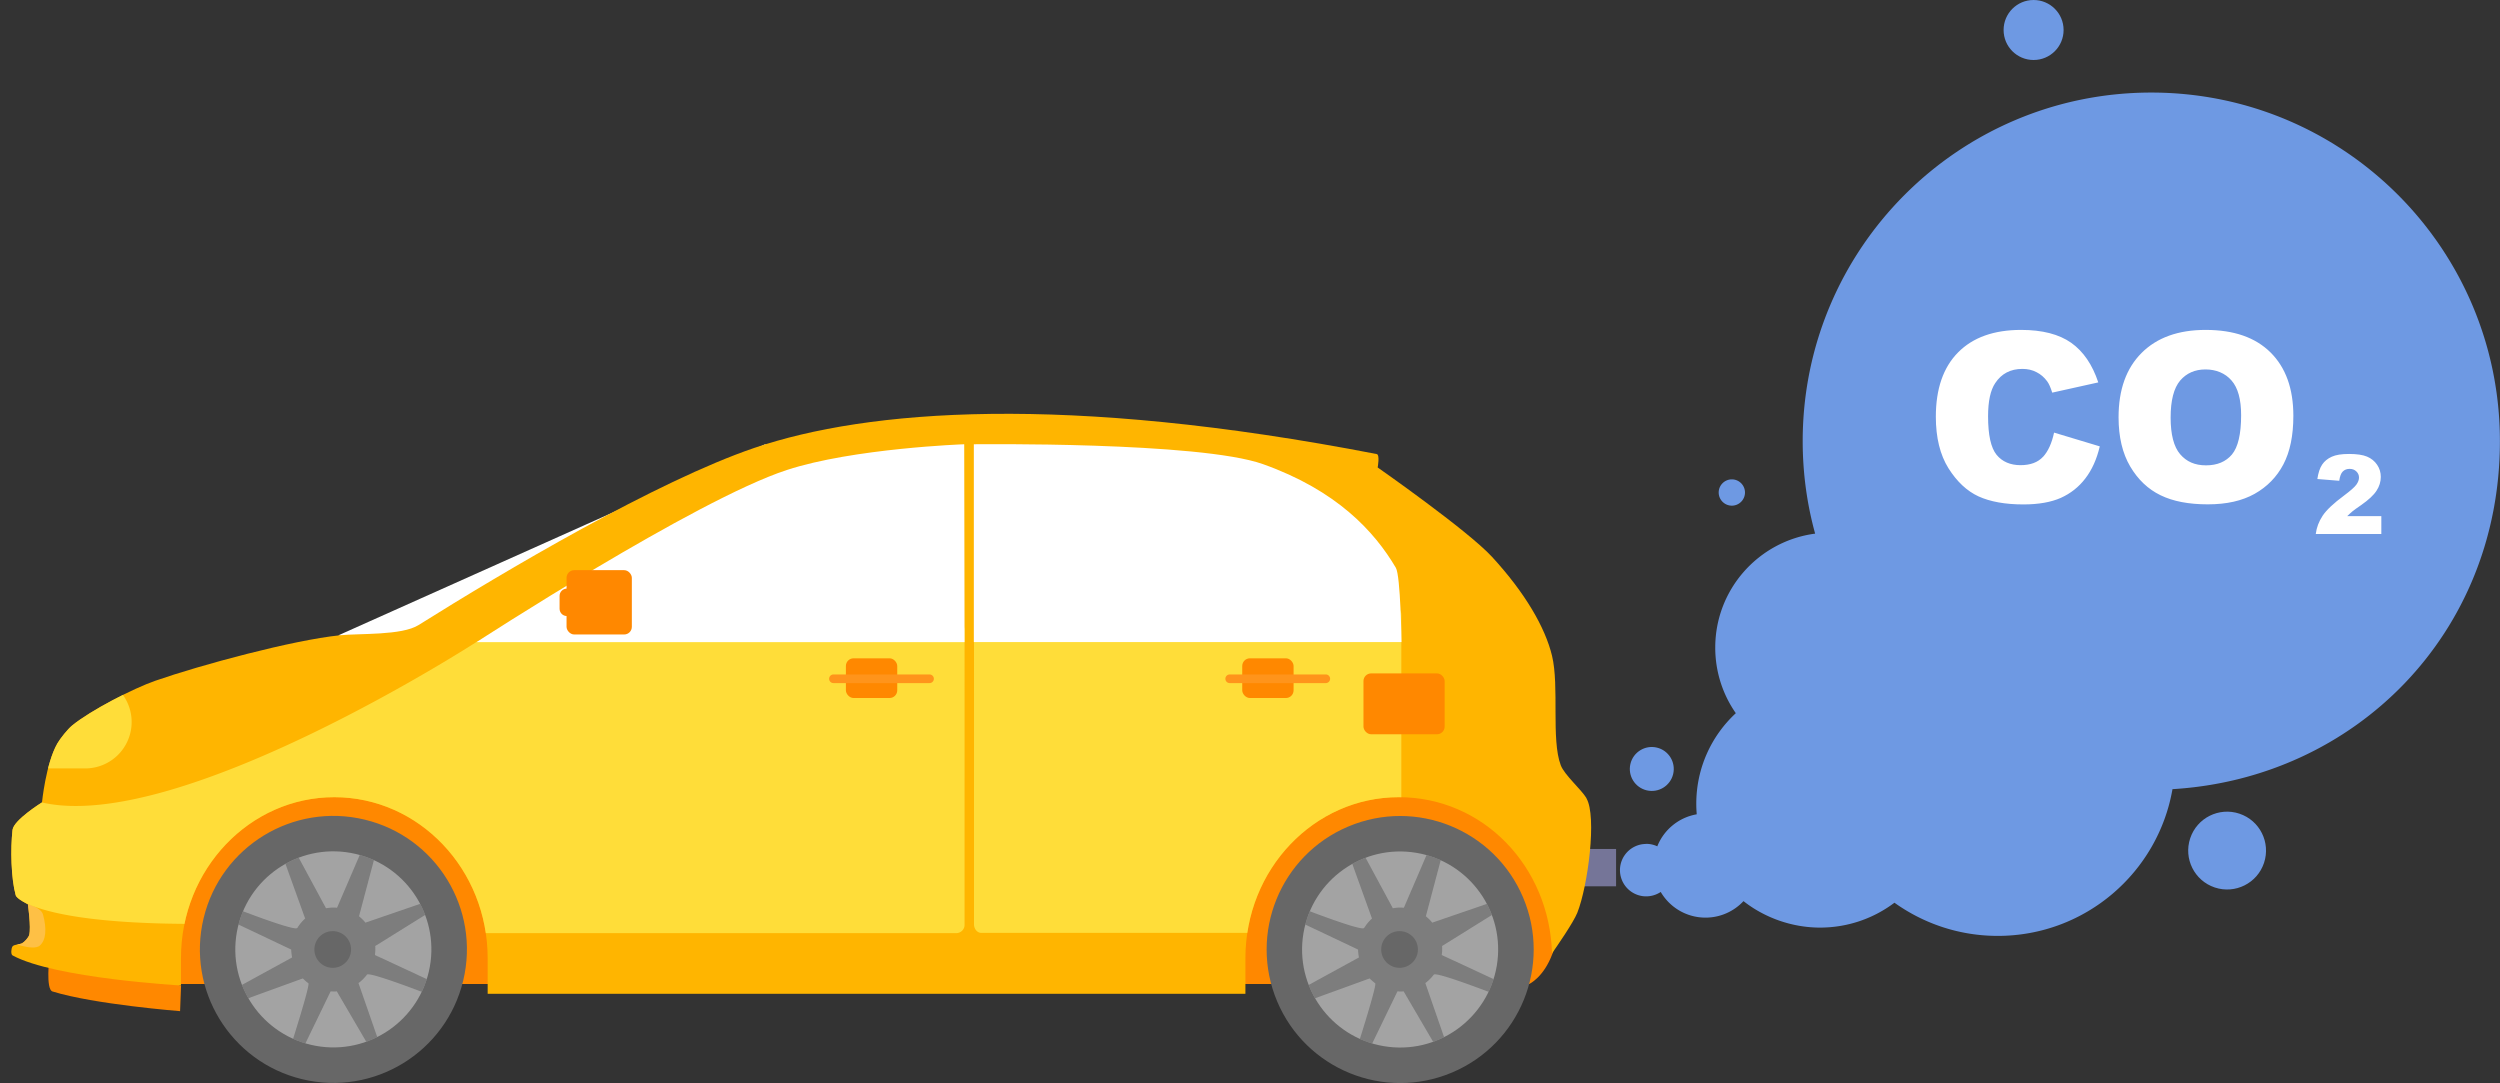 <svg id="_レイヤー_2" data-name="レイヤー_2" xmlns="http://www.w3.org/2000/svg" viewBox="0 0 283.34 122.74"><rect x="0" y="0" width="283.34" height="122.74" fill="#333333" stroke="none"/><defs><clipPath id="clippath"><path class="cls-11" d="M179.82 90.48c-.61-1.02-2.51-2.64-2.93-3.75-1.1-2.91-.15-8.94-.99-12.41-.77-3.19-3.03-7.11-6.8-11.21-2.78-3.02-12.96-10.13-12.96-10.13s.27-1.45-.11-1.52c-35.39-6.86-57.7-5.04-70.5-.71-11.09 3.76-28.47 14.05-38.09 20.09-1.91 1.2-6.69.93-8.93 1.16-5.35.55-15.82 3.38-20.9 5.15-2.53.88-7.37 3.38-9.44 5.08-.51.42-1.34 1.46-1.67 2.03-1.31 2.29-1.74 6.68-1.74 6.68s-3.21 1.99-3.34 3.12c-.24 2.14-.17 5.48.36 7.4.11.41 1.38 1.02 1.38 1.02s.38 2.64.15 3.48c-.08.3-.53.79-.8.94-.25.14-.92.13-1.09.36-.15.21-.22.89 0 1.02 4.79 2.61 19.09 3.41 19.09 3.41v-3.09c0-10.08 7.78-18.25 17.38-18.25s17.38 8.17 17.38 18.25v4.03h85.88v-4.03c0-10.08 7.78-18.25 17.38-18.25s17.09 7.87 17.37 17.7c.5-.72 2.42-3.48 2.87-4.61 1.2-3.02 2.23-10.94 1.03-12.96z"/></clipPath><clipPath id="clippath-3"><circle class="cls-10" cx="37.79" cy="107.6" r="11.11" transform="rotate(-76.83 37.785 107.606)"/></clipPath><clipPath id="clippath-4"><circle class="cls-10" cx="158.69" cy="107.6" r="11.11" transform="rotate(-80.48 158.694 107.61)"/></clipPath><style>.cls-2{fill:#6d6d6d;opacity:.7}.cls-4{fill:#fff}.cls-7{fill:#f80}.cls-9{fill:#77a9ff}.cls-10{fill:#a3a3a3}.cls-11{fill:#ffb500}.cls-13{fill:#676767}.cls-15{fill:#ff941b}</style></defs><g id="design"><path transform="rotate(180 173.42 98.335)" fill="#757598" d="M163.68 96.22h19.47v4.23h-19.47z"/><g opacity=".86"><path class="cls-9" d="M186.58 95.64c.45 0 .87.1 1.25.28a5.899 5.899 0 014.47-3.63c-.03-.39-.05-.79-.05-1.19 0-4.06 1.72-7.71 4.48-10.27a12.958 12.958 0 01-2.33-7.44c0-6.61 4.93-12.07 11.32-12.91-.92-3.34-1.41-6.85-1.41-10.48 0-21.82 17.69-39.51 39.51-39.51S283.33 28.18 283.33 50s-16.41 38.2-37.11 39.44c-1.64 9.45-9.88 16.63-19.8 16.63-4.37 0-8.41-1.4-11.71-3.76-2.35 1.77-5.27 2.82-8.44 2.82s-6.28-1.12-8.67-3a5.872 5.872 0 01-4.3 1.87c-2.17 0-4.06-1.17-5.08-2.91a2.97 2.97 0 11-1.65-5.44zm9.7-38.33c-.82 0-1.49-.67-1.49-1.49s.67-1.49 1.49-1.49 1.49.67 1.49 1.49-.67 1.49-1.49 1.49z"/><circle class="cls-9" cx="187.19" cy="87.15" r="2.49" transform="rotate(-76.77 187.2 87.14)"/><path class="cls-9" d="M230.48 6.8c-1.88 0-3.4-1.52-3.4-3.4s1.52-3.4 3.4-3.4 3.4 1.52 3.4 3.4-1.52 3.4-3.4 3.4z"/><circle class="cls-9" cx="252.44" cy="96.42" r="4.41" transform="rotate(-71.57 252.413 96.43)"/></g><path class="cls-4" d="M231.55 51.77c-.58.63-1.43.95-2.56.95s-2.07-.39-2.71-1.18c-.64-.79-.96-2.24-.96-4.36 0-1.71.27-2.96.81-3.76.71-1.08 1.74-1.61 3.08-1.61.59 0 1.13.12 1.6.37.48.24.88.59 1.21 1.04.2.27.39.7.57 1.28l5.22-1.16c-.67-2.02-1.69-3.51-3.07-4.49-1.38-.97-3.27-1.46-5.68-1.46-3.08 0-5.46.85-7.14 2.55-1.68 1.7-2.52 4.13-2.52 7.29 0 2.37.48 4.32 1.43 5.84.96 1.52 2.09 2.58 3.41 3.19 1.32.6 3.01.91 5.09.91 1.71 0 3.12-.25 4.23-.74 1.11-.5 2.04-1.23 2.78-2.2.75-.97 1.3-2.19 1.64-3.64l-5.18-1.56c-.26 1.21-.68 2.13-1.26 2.76zm18.43-14.38c-3.1 0-5.52.87-7.26 2.61-1.74 1.74-2.61 4.17-2.61 7.29 0 2.23.44 4.09 1.32 5.58.88 1.49 2.02 2.57 3.44 3.26 1.41.69 3.2 1.03 5.35 1.03s3.89-.4 5.31-1.19c1.42-.8 2.51-1.91 3.26-3.34s1.13-3.26 1.13-5.5c0-3.08-.86-5.47-2.58-7.18-1.72-1.71-4.17-2.56-7.35-2.56zm2.99 14.11c-.7.83-1.68 1.24-2.95 1.24s-2.21-.42-2.93-1.26c-.72-.84-1.08-2.23-1.08-4.16s.36-3.34 1.08-4.19c.72-.84 1.68-1.26 2.87-1.26s2.23.42 2.95 1.25c.73.83 1.09 2.14 1.09 3.94 0 2.14-.35 3.62-1.04 4.45zm13.05 7c.23-.22.42-.4.59-.54.17-.14.5-.38 1-.72.84-.59 1.42-1.13 1.74-1.63.32-.49.48-1.01.48-1.56 0-.51-.14-.97-.42-1.38-.28-.41-.66-.72-1.14-.92-.48-.2-1.16-.3-2.03-.3s-1.49.1-1.96.31-.84.51-1.1.9c-.26.39-.44.94-.54 1.63l2.48.2c.07-.5.2-.85.4-1.05.2-.2.46-.3.78-.3s.56.1.76.29c.2.19.3.42.3.7 0 .25-.1.52-.3.8-.2.28-.67.69-1.39 1.23-1.19.88-2 1.64-2.43 2.29-.43.65-.69 1.34-.78 2.07h7.43V58.5h-3.87z"/><path class="cls-7" d="M173.32 111.52H15.36V85.09s146.54-29.82 159.29 7.95c5.23 15.49-1.33 18.48-1.33 18.48z"/><path class="cls-7" d="M5.6 108.45s-.44 3.68.35 3.92c4.75 1.47 14.46 2.23 14.46 2.23l.11-2.9-14.92-3.25z"/><path class="cls-4" d="M38.33 72.01s6.89 1.78 8.86.74C58.04 67.02 71.92 57.6 87.3 51.56c1.19-.47-.59-1.2-.59-1.2L38.34 72.01z"/><path class="cls-11" d="M179.82 90.48c-.61-1.02-2.51-2.64-2.93-3.75-1.1-2.91-.15-8.94-.99-12.41-.77-3.19-3.03-7.11-6.8-11.21-2.78-3.02-12.96-10.13-12.96-10.13s.27-1.45-.11-1.52c-35.39-6.86-57.7-5.04-70.5-.71-11.09 3.76-28.47 14.05-38.09 20.09-1.91 1.2-6.69.93-8.93 1.16-5.35.55-15.82 3.38-20.9 5.15-2.53.88-7.37 3.38-9.44 5.08-.51.42-1.34 1.46-1.67 2.03-1.31 2.29-1.74 6.68-1.74 6.68s-3.21 1.99-3.34 3.12c-.24 2.14-.17 5.48.36 7.4.11.41 1.38 1.02 1.38 1.02s.38 2.64.15 3.48c-.08.3-.53.79-.8.94-.25.14-.92.13-1.09.36-.15.21-.22.89 0 1.02 4.79 2.61 19.09 3.41 19.09 3.41v-3.09c0-10.08 7.78-18.25 17.38-18.25s17.38 8.17 17.38 18.25v4.03h85.88v-4.03c0-10.08 7.78-18.25 17.38-18.25s17.09 7.87 17.37 17.7c.5-.72 2.42-3.48 2.87-4.61 1.2-3.02 2.23-10.94 1.03-12.96z"/><g clip-path="url(#clippath)"><path d="M2.33 102.18s2.29.54 2.54 1.45c.44 1.61.36 2.91-.36 3.54-.77.68-3.57-.46-3.57-.46l1.39-4.52z" fill="#fec045"/><path d="M158.82 104.75c0 .54-.37.98-.83.98h-46.77c-.46 0-.83-.44-.83-.98V69.68c0-.54.37-.98.83-.98h46.77c.46 0 .83.44.83.98v35.07zm-50.45-34.28l-49.9 1.17c-.52 0-4.42 1.01-4.47 1.12 0 0-33.69 21.77-49.24 18.19-5.3-1.22-5.72 8.29-3.48 10.35 5.29 4.88 30.97 3.09 30.97 3.09s12.84-.83 21.75-2.13v2.57c0 .51.43.93.95.93h53.42c.52 0 .95-.42.95-.93V71.41c0-.51-.43-.93-.95-.93zM14.92 81.83a5.26 5.26 0 01-5.26 5.26H5.3a5.26 5.26 0 010-10.52h4.36a5.26 5.26 0 015.26 5.26z" fill="#ffdd39"/></g><path class="cls-4" d="M54 72.78s24.81-16.12 35.17-19.51c7.55-2.47 20.11-2.92 20.11-2.92l.04 22.43H54zm56.37-22.42v22.41h48.47s-.1-7.51-.64-8.42c-2.44-4.14-6.7-8.77-15.07-11.75-7.21-2.56-32.76-2.25-32.76-2.25z"/><rect class="cls-7" x="154.53" y="76.32" width="9.2" height="6.9" rx=".87" ry=".87"/><path class="cls-7" d="M65.08 68.99c0 .46-.37.83-.83.83-.46 0-.83-.37-.83-.83v-1.45c0-.46.37-.83.83-.83.46 0 .83.37.83.83v1.45z"/><rect class="cls-7" x="64.21" y="64.62" width="7.4" height="7.29" rx=".87" ry=".87"/><rect class="cls-7" x="95.87" y="74.61" width="5.82" height="4.5" rx=".87" ry=".87"/><path class="cls-15" d="M105.84 76.93c0 .27-.22.49-.49.49H94.46a.49.49 0 010-.98h10.89c.27 0 .49.22.49.49z"/><rect class="cls-7" x="140.79" y="74.61" width="5.82" height="4.5" rx=".87" ry=".87"/><path class="cls-15" d="M150.75 76.93c0 .27-.22.49-.49.49h-10.89a.49.49 0 010-.98h10.89c.27 0 .49.22.49.49z"/><circle class="cls-13" cx="37.79" cy="107.6" r="15.13" transform="rotate(-76.46 37.79 107.603)"/><circle class="cls-10" cx="37.79" cy="107.6" r="11.11" transform="rotate(-76.83 37.785 107.606)"/><g clip-path="url(#clippath-3)"><path class="cls-2" d="M48.38 112.61l.55-1.38-6.44-2.99c.03-.21.05-.42.05-.64 0-.16 0-.31-.02-.46l.02.07 6.17-3.84-.51-1.13-6.78 2.33a4.97 4.97 0 00-.73-.72l1.84-6.95-1.52-.55-2.81 6.53c-.14-.01-.28-.02-.43-.02-.28 0-.55.03-.82.08l-3.38-6.26-1.42.66 2.43 6.75h.02c-.35.31-.65.67-.9 1.08s-6.73-2.11-6.73-2.11l-.5 1.46 6.54 3.1c0 .31.04.6.1.89l-6.24 3.42.68 1.42 6.77-2.46c.19.19.4.38.63.55s-1.92 6.89-1.92 6.89l1.31.49 3.13-6.46c.11 0 .21.01.32.01.15 0 .3 0 .44-.02l-.05.02 3.65 6.24 1.13-.48-2.33-6.71c.36-.27.69-.6.96-.96s6.79 2.17 6.79 2.17z"/><circle class="cls-13" cx="37.71" cy="107.61" r="2.08"/></g><circle class="cls-13" cx="158.69" cy="107.6" r="15.13" transform="rotate(-22.88 158.727 107.609)"/><circle class="cls-10" cx="158.69" cy="107.6" r="11.11" transform="rotate(-80.48 158.694 107.61)"/><g clip-path="url(#clippath-4)"><path class="cls-2" d="M169.29 112.61l.55-1.38-6.44-2.99c.03-.21.05-.42.05-.64 0-.16 0-.31-.02-.46l.02.07 6.17-3.84-.51-1.13-6.78 2.33a4.97 4.97 0 00-.73-.72l1.84-6.95-1.52-.55-2.81 6.53c-.14-.01-.28-.02-.43-.02-.28 0-.55.03-.82.08l-3.38-6.26-1.42.66 2.43 6.75h.02c-.35.31-.65.67-.9 1.08s-6.73-2.11-6.73-2.11l-.5 1.46 6.54 3.1c0 .31.04.6.1.89l-6.24 3.42.68 1.42 6.77-2.46c.19.19.4.38.63.55s-1.92 6.89-1.92 6.89l1.31.49 3.13-6.46c.11 0 .21.01.32.01.15 0 .3 0 .44-.02l-.05.02 3.65 6.24 1.13-.48-2.33-6.71c.36-.27.69-.6.96-.96s6.79 2.17 6.79 2.17z"/><path class="cls-13" d="M160.7 107.61c0 1.15-.93 2.08-2.08 2.08s-2.08-.93-2.08-2.08.93-2.08 2.08-2.08 2.08.93 2.08 2.08z"/></g></g></svg>